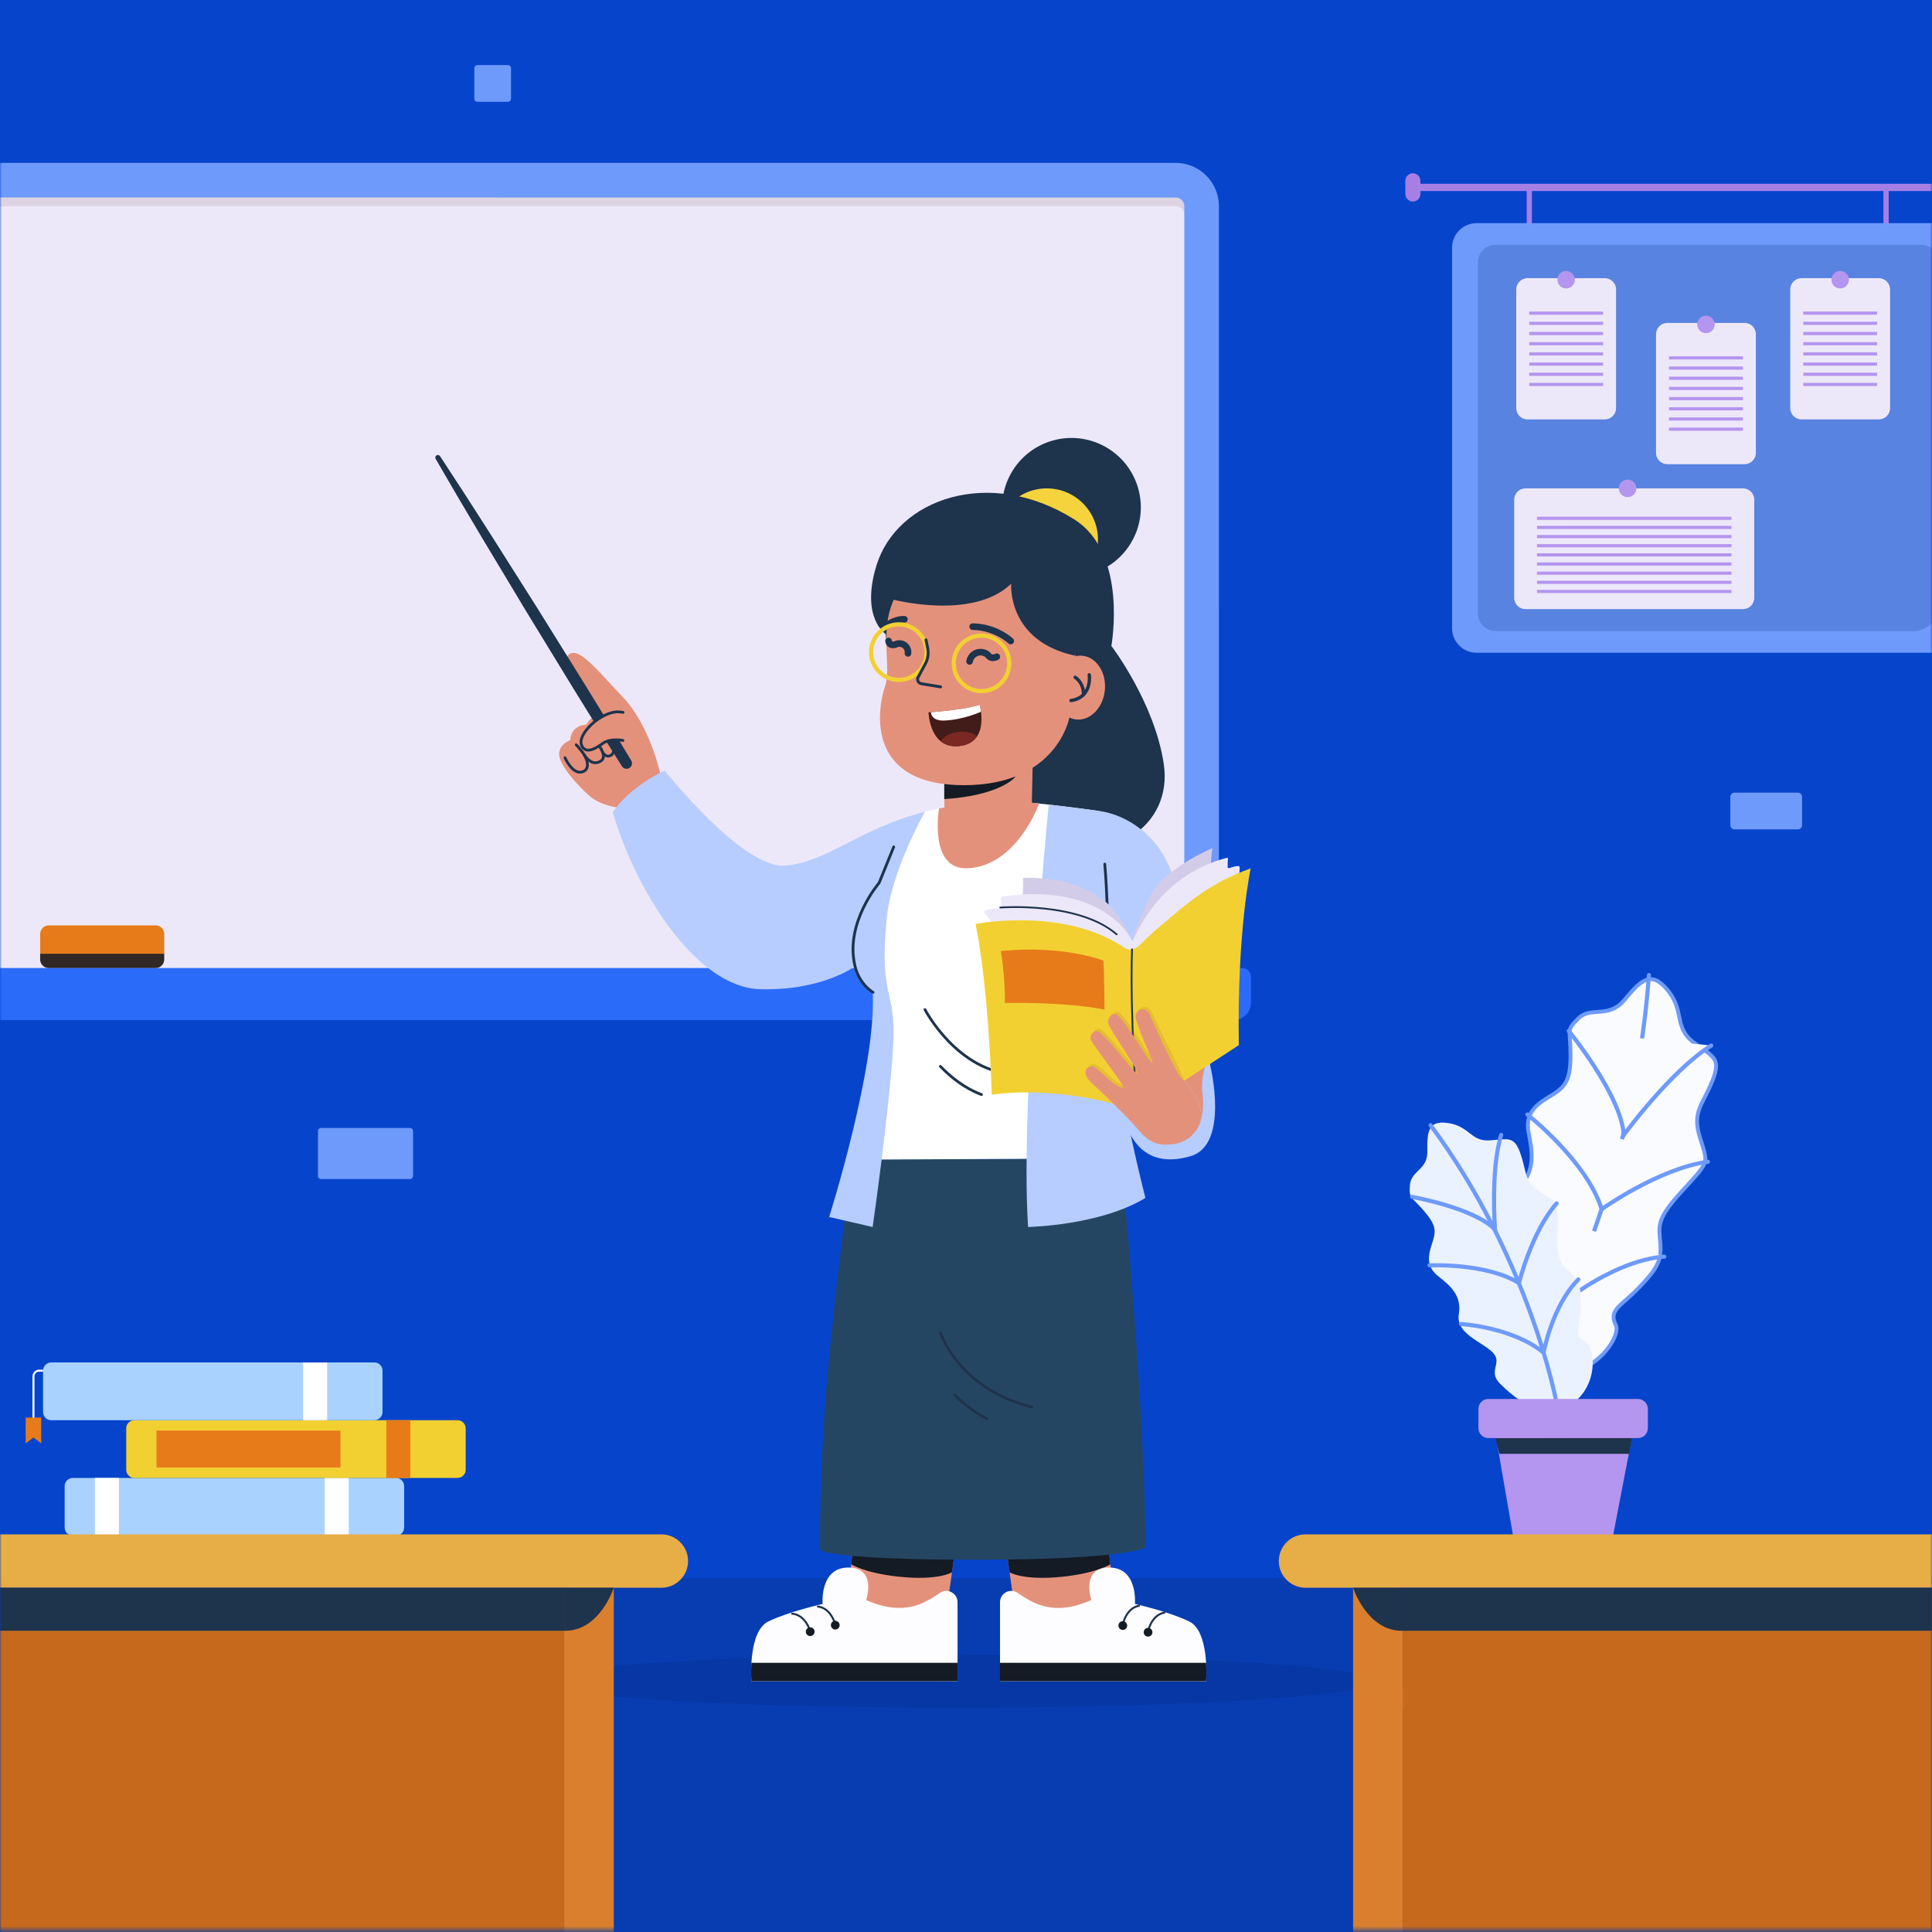 <svg width="500" height="500" viewBox="0 0 500 500" fill="none" xmlns="http://www.w3.org/2000/svg">
<rect x="0" y="0" width="500" height="500" fill="#808080" stroke="none"/>
<g clip-path="url(#clip0_111_318)">
<path d="M500 0H0V500H500V0Z" fill="#0644CC"/>
<path d="M500 408.465H0V500H500V408.465Z" fill="#083DB1"/>
<path d="M106.118 305.137H83.068C82.637 305.137 82.288 304.788 82.288 304.357V292.697C82.288 292.266 82.637 291.917 83.068 291.917H106.118C106.549 291.917 106.898 292.266 106.898 292.697V304.357C106.898 304.787 106.549 305.137 106.118 305.137Z" fill="#6E9AFB"/>
<path d="M131.474 26.344H123.529C123.098 26.344 122.749 25.995 122.749 25.564V17.62C122.749 17.189 123.098 16.84 123.529 16.84H131.474C131.905 16.84 132.254 17.189 132.254 17.62V25.564C132.254 25.994 131.905 26.344 131.474 26.344Z" fill="#6E9AFB"/>
<path d="M465.285 214.642H448.895C448.293 214.642 447.804 214.154 447.804 213.551V206.227C447.804 205.625 448.292 205.136 448.895 205.136H465.285C465.887 205.136 466.376 205.624 466.376 206.227V213.551C466.376 214.153 465.887 214.642 465.285 214.642Z" fill="#6E9AFB"/>
<mask id="mask0_111_318" style="mask-type:luminance" maskUnits="userSpaceOnUse" x="344" y="35" width="156" height="141">
<path d="M500 35.826H344.666V175.962H500V35.826Z" fill="white"/>
</mask>
<g mask="url(#mask0_111_318)">
<path d="M365.65 52.158C364.573 52.158 363.7 51.285 363.7 50.208V46.796C363.7 45.719 364.572 44.846 365.65 44.846C366.727 44.846 367.6 45.719 367.6 46.796V50.208C367.6 51.285 366.727 52.158 365.65 52.158Z" fill="#A67FE5"/>
<path d="M518.568 47.565H365.323V49.439H518.568V47.565Z" fill="#A67FE5"/>
<path d="M396.462 48.311H395.107V76.431H396.462V48.311Z" fill="#A67FE5"/>
<path d="M488.784 48.65H487.429V76.77H488.784V48.65Z" fill="#A67FE5"/>
<path d="M502.06 168.936H382.157C378.641 168.936 375.791 166.086 375.791 162.569V64.11C375.791 60.594 378.641 57.744 382.157 57.744H502.06C505.576 57.744 508.426 60.594 508.426 64.11V162.569C508.426 166.085 505.576 168.936 502.06 168.936Z" fill="#6E9AFB"/>
<path d="M495.126 163.322H387.039C384.525 163.322 382.488 161.284 382.488 158.771V67.909C382.488 65.396 384.525 63.358 387.039 63.358H497.179C499.692 63.358 501.73 65.395 501.73 67.909V156.718C501.729 160.365 498.773 163.322 495.126 163.322Z" fill="#5883E0"/>
<path d="M415.312 108.548H395.318C393.705 108.548 392.397 107.241 392.397 105.627V74.91C392.397 73.297 393.705 71.99 395.318 71.99H415.312C416.925 71.99 418.233 73.297 418.233 74.91V105.628C418.233 107.241 416.925 108.548 415.312 108.548Z" fill="#EDE8F9"/>
<path d="M407.581 72.385C407.581 73.637 406.566 74.651 405.315 74.651C404.064 74.651 403.049 73.637 403.049 72.385C403.049 71.134 404.064 70.119 405.315 70.119C406.566 70.12 407.581 71.134 407.581 72.385Z" fill="#B495EF"/>
<path d="M414.87 80.631H395.76V81.455H414.87V80.631Z" fill="#B495EF"/>
<path d="M414.87 83.267H395.76V84.091H414.87V83.267Z" fill="#B495EF"/>
<path d="M414.87 85.903H395.76V86.727H414.87V85.903Z" fill="#B495EF"/>
<path d="M414.87 88.539H395.76V89.363H414.87V88.539Z" fill="#B495EF"/>
<path d="M414.87 91.175H395.76V91.999H414.87V91.175Z" fill="#B495EF"/>
<path d="M414.87 93.811H395.76V94.635H414.87V93.811Z" fill="#B495EF"/>
<path d="M414.87 96.447H395.76V97.271H414.87V96.447Z" fill="#B495EF"/>
<path d="M414.87 99.083H395.76V99.907H414.87V99.083Z" fill="#B495EF"/>
<path d="M451.495 120.127H431.501C429.888 120.127 428.58 118.82 428.58 117.206V86.488C428.58 84.875 429.888 83.567 431.501 83.567H451.495C453.108 83.567 454.416 84.875 454.416 86.488V117.206C454.416 118.819 453.108 120.127 451.495 120.127Z" fill="#EDE8F9"/>
<path d="M443.764 83.964C443.764 85.216 442.749 86.23 441.498 86.23C440.246 86.23 439.232 85.216 439.232 83.964C439.232 82.712 440.247 81.698 441.498 81.698C442.749 81.698 443.764 82.713 443.764 83.964Z" fill="#B495EF"/>
<path d="M451.054 92.21H431.943V93.034H451.054V92.21Z" fill="#B495EF"/>
<path d="M451.054 94.845H431.943V95.669H451.054V94.845Z" fill="#B495EF"/>
<path d="M451.054 97.481H431.943V98.305H451.054V97.481Z" fill="#B495EF"/>
<path d="M451.054 100.117H431.943V100.941H451.054V100.117Z" fill="#B495EF"/>
<path d="M451.054 102.753H431.943V103.577H451.054V102.753Z" fill="#B495EF"/>
<path d="M451.054 105.389H431.943V106.213H451.054V105.389Z" fill="#B495EF"/>
<path d="M451.054 108.025H431.943V108.849H451.054V108.025Z" fill="#B495EF"/>
<path d="M451.054 110.661H431.943V111.485H451.054V110.661Z" fill="#B495EF"/>
<path d="M486.231 108.548H466.237C464.625 108.548 463.317 107.241 463.317 105.627V74.91C463.317 73.297 464.625 71.99 466.237 71.99H486.231C487.844 71.99 489.152 73.297 489.152 74.91V105.628C489.151 107.241 487.844 108.548 486.231 108.548Z" fill="#EDE8F9"/>
<path d="M478.5 72.385C478.5 73.637 477.485 74.651 476.234 74.651C474.982 74.651 473.968 73.637 473.968 72.385C473.968 71.134 474.983 70.119 476.234 70.119C477.485 70.12 478.5 71.134 478.5 72.385Z" fill="#B495EF"/>
<path d="M485.788 80.631H466.678V81.455H485.788V80.631Z" fill="#B495EF"/>
<path d="M485.788 83.267H466.678V84.091H485.788V83.267Z" fill="#B495EF"/>
<path d="M485.788 85.903H466.678V86.727H485.788V85.903Z" fill="#B495EF"/>
<path d="M485.788 88.539H466.678V89.363H485.788V88.539Z" fill="#B495EF"/>
<path d="M485.788 91.175H466.678V91.999H485.788V91.175Z" fill="#B495EF"/>
<path d="M485.788 93.811H466.678V94.635H485.788V93.811Z" fill="#B495EF"/>
<path d="M485.788 96.447H466.678V97.271H485.788V96.447Z" fill="#B495EF"/>
<path d="M485.788 99.083H466.678V99.907H485.788V99.083Z" fill="#B495EF"/>
<path d="M451.078 157.642H394.791C393.178 157.642 391.871 156.335 391.871 154.722V129.308C391.871 127.695 393.178 126.388 394.791 126.388H451.078C452.691 126.388 453.999 127.696 453.999 129.308V154.722C453.999 156.334 452.691 157.642 451.078 157.642Z" fill="#EDE8F9"/>
<path d="M423.486 126.387C423.486 127.639 422.471 128.653 421.22 128.653C419.968 128.653 418.954 127.639 418.954 126.387C418.954 125.136 419.969 124.121 421.22 124.121C422.471 124.121 423.486 125.136 423.486 126.387Z" fill="#B495EF"/>
<path d="M448.098 133.717H397.771V134.541H448.098V133.717Z" fill="#B495EF"/>
<path d="M448.098 136.085H397.771V136.909H448.098V136.085Z" fill="#B495EF"/>
<path d="M448.098 138.452H397.771V139.276H448.098V138.452Z" fill="#B495EF"/>
<path d="M448.098 140.82H397.771V141.644H448.098V140.82Z" fill="#B495EF"/>
<path d="M448.098 143.187H397.771V144.011H448.098V143.187Z" fill="#B495EF"/>
<path d="M448.098 145.555H397.771V146.379H448.098V145.555Z" fill="#B495EF"/>
<path d="M448.098 147.922H397.771V148.746H448.098V147.922Z" fill="#B495EF"/>
<path d="M448.098 150.29H397.771V151.114H448.098V150.29Z" fill="#B495EF"/>
<path d="M448.098 152.657H397.771V153.481H448.098V152.657Z" fill="#B495EF"/>
</g>
<mask id="mask1_111_318" style="mask-type:luminance" maskUnits="userSpaceOnUse" x="0" y="35" width="334" height="235">
<path d="M333.298 35.826H0V269.647H333.298V35.826Z" fill="white"/>
</mask>
<g mask="url(#mask1_111_318)">
<path d="M-69.957 259.504L315.455 259.507L315.456 53.356C315.456 47.168 310.44 42.152 304.252 42.152L-58.751 42.15C-64.939 42.15 -69.955 47.166 -69.955 53.354L-69.957 259.504Z" fill="#6E9AFB"/>
<path d="M306.492 250.544L306.494 53.356C306.494 52.119 305.491 51.115 304.253 51.115L-58.751 51.112C-59.988 51.112 -60.992 52.115 -60.992 53.353L-60.994 250.541L306.492 250.544Z" fill="#EDE8F9"/>
<path d="M42.504 246.807H10.386V248.301C10.386 249.539 11.389 250.542 12.627 250.542H40.263C41.5 250.542 42.504 249.539 42.504 248.301V246.807Z" fill="#302824"/>
<path d="M40.263 239.487H12.627C11.389 239.487 10.386 240.49 10.386 241.728V246.807H42.504V241.728C42.504 240.49 41.5 239.487 40.263 239.487Z" fill="#E77B1A"/>
<path d="M-73.766 263.985L319.265 263.988C321.74 263.988 323.747 261.982 323.747 259.507V252.785C323.747 251.548 322.744 250.544 321.506 250.544L-76.006 250.541C-77.244 250.541 -78.247 251.544 -78.247 252.782V259.504C-78.248 261.979 -76.241 263.985 -73.766 263.985Z" fill="#2B6BF9"/>
<path opacity="0.1" d="M-58.752 51.113L304.252 51.116C305.489 51.116 306.493 52.119 306.493 53.357V55.598C306.493 54.36 305.49 53.357 304.252 53.357L-58.752 53.354C-59.989 53.354 -60.993 54.357 -60.993 55.595V53.354C-60.992 52.116 -59.989 51.113 -58.752 51.113Z" fill="#3D2614"/>
</g>
<path d="M425.612 253.777C426.451 253.374 427.288 253.266 428.189 253.556C429.11 253.853 430.151 254.584 431.347 255.967C433.711 258.703 434.144 261.056 434.609 263.283C434.842 264.398 435.089 265.514 435.612 266.595C436.141 267.688 436.942 268.729 438.259 269.731C439.513 270.685 440.666 271.455 441.549 272.102C442.46 272.769 443.121 273.332 443.55 273.946C444.355 275.098 444.444 276.587 443.126 279.816C442.47 281.425 441.82 282.71 441.242 283.847C440.667 284.977 440.148 285.984 439.783 287.001C439.079 288.956 438.949 290.922 439.817 293.98L440.004 294.606C440.535 296.302 440.944 297.484 441.167 298.464C441.386 299.423 441.407 300.123 441.192 300.836C440.971 301.566 440.486 302.359 439.583 303.472C438.683 304.584 437.405 305.968 435.637 307.885C432.112 311.708 430.5 314.001 429.848 315.97C429.193 317.95 429.526 319.582 429.701 321.867C429.876 324.157 429.619 325.792 428.784 327.435C427.934 329.107 426.473 330.82 424.155 333.236C423.011 334.428 421.961 335.37 421.05 336.173C420.149 336.969 419.357 337.651 418.772 338.296C418.182 338.945 417.75 339.612 417.625 340.396C417.515 341.087 417.654 341.804 418.019 342.602L418.189 342.95C418.353 343.264 418.419 343.745 418.325 344.391C418.231 345.03 417.987 345.784 417.59 346.601C416.798 348.234 415.424 350.065 413.558 351.65C409.95 354.714 404.545 356.831 398.002 354.876L397.366 354.673C393.883 353.503 391.584 350.177 390.092 346.245C388.607 342.329 387.969 337.929 387.731 334.812C387.617 333.323 387.885 332.356 388.303 331.651C388.729 330.934 389.339 330.438 390.021 329.927C390.681 329.433 391.444 328.903 391.99 328.148C392.558 327.363 392.877 326.364 392.769 324.951C392.665 323.584 392.258 322.07 391.808 320.54C391.353 318.991 390.853 317.421 390.525 315.876C389.867 312.78 389.945 310.004 392.319 308.019C395.027 305.755 396.08 303.185 396.33 300.58C396.576 298.008 396.035 295.405 395.597 293.091C395.175 290.856 395.49 289.185 396.35 287.79C397.224 286.373 398.692 285.186 400.683 283.993C402.682 282.795 404.174 281.843 405.125 280.272C406.075 278.7 406.447 276.579 406.449 273.139C406.45 271.411 406.368 270.137 406.301 269.151C406.233 268.15 406.184 267.495 406.233 266.948C406.322 265.952 406.729 265.3 408.441 263.589C409.998 262.034 411.763 262.01 413.838 261.851C415.903 261.694 418.159 261.388 420.226 258.979C421.202 257.843 422.105 256.754 423.002 255.831C423.9 254.907 424.755 254.189 425.612 253.777Z" fill="#F9FBFF" stroke="#6E9AFB"/>
<path d="M397.53 352.49C397.53 352.49 422.677 309.505 426.735 252.336Z" fill="#F9FBFF"/>
<path d="M397.53 352.49C397.53 352.49 422.677 309.505 426.735 252.336" stroke="#6E9AFB" stroke-width="1.068" stroke-miterlimit="10" stroke-linecap="round"/>
<path d="M405.992 266.819C405.992 266.819 419.538 283.334 420.243 293.722C420.243 293.722 432.317 277.181 442.869 270.584" fill="#F9FBFF"/>
<path d="M405.992 266.819C405.992 266.819 419.538 283.334 420.243 293.722C420.243 293.722 432.317 277.181 442.869 270.584" stroke="#6E9AFB" stroke-width="1.068" stroke-miterlimit="10" stroke-linecap="round"/>
<path d="M395.271 288.433C395.271 288.433 410.671 300.507 414.516 312.936C414.516 312.936 429.244 302.423 442.008 300.658" fill="#F9FBFF"/>
<path d="M395.271 288.433C395.271 288.433 410.671 300.507 414.516 312.936C414.516 312.936 429.244 302.423 442.008 300.658" stroke="#6E9AFB" stroke-width="1.068" stroke-miterlimit="10" stroke-linecap="round"/>
<path d="M390.387 310.655C390.387 310.655 402.982 322.767 405.43 336.444C405.43 336.444 418.158 326.171 430.72 325.212" fill="#F9FBFF"/>
<path d="M390.387 310.655C390.387 310.655 402.982 322.767 405.43 336.444C405.43 336.444 418.158 326.171 430.72 325.212" stroke="#6E9AFB" stroke-width="1.068" stroke-miterlimit="10" stroke-linecap="round"/>
<path d="M403.974 364.865C398.496 367.086 391.603 361.491 388.229 358.117C384.855 354.743 389.073 352.775 386.261 349.963C383.449 347.151 376.701 345.183 377.545 340.122C378.389 335.061 375.014 332.531 372.203 330.281C369.391 328.032 369.391 325.501 370.516 322.127C371.641 318.753 371.922 317.347 368.548 313.411C365.174 309.475 364.612 310.318 364.893 306.663C365.174 303.008 369.392 302.727 369.392 298.228C369.392 293.729 369.111 289.793 374.734 290.637C380.357 291.481 380.639 295.417 385.418 295.136C390.198 294.855 391.885 293.73 393.572 298.791C395.259 303.852 394.415 305.82 398.914 308.632C403.413 311.444 403.413 310.881 403.131 318.754C402.85 326.626 403.975 326.908 406.505 329.438C409.035 331.968 409.317 333.937 409.035 338.998C408.754 344.059 407.348 346.027 410.16 347.152C412.971 348.276 414.377 360.647 403.974 364.865Z" fill="#EBF2FF"/>
<path d="M402.849 363.178C402.849 363.178 396.101 326.064 370.234 291.2" stroke="#6E9AFB" stroke-width="1.068" stroke-miterlimit="10" stroke-linecap="round"/>
<path d="M365.454 309.757C365.454 309.757 381.386 312.569 386.916 318.192C386.916 318.192 385.698 302.728 388.509 293.731" stroke="#6E9AFB" stroke-width="1.068" stroke-miterlimit="10" stroke-linecap="round"/>
<path d="M369.953 327.47C369.953 327.47 384.761 326.814 393.102 332.062C393.102 332.062 396.382 318.754 402.849 311.443" stroke="#6E9AFB" stroke-width="1.068" stroke-miterlimit="10" stroke-linecap="round"/>
<path d="M378.107 342.653C378.107 342.653 391.322 343.403 399.475 350.057C399.475 350.057 401.724 337.873 408.472 331.125" stroke="#6E9AFB" stroke-width="1.068" stroke-miterlimit="10" stroke-linecap="round"/>
<path d="M387.104 371.613L392.969 405.47C393.155 406.543 394.079 407.33 395.167 407.344L413.61 407.577C414.704 407.591 415.651 406.819 415.858 405.744L422.53 371.05L387.104 371.613Z" fill="#B495EF"/>
<path d="M387.033 372.175L422.39 372.034L421.617 376.252H388.018L387.033 372.175Z" fill="#1E334C"/>
<path d="M423.885 372.175H385.187C383.761 372.175 382.605 371.019 382.605 369.593V364.634C382.605 363.208 383.761 362.052 385.187 362.052H423.885C425.311 362.052 426.467 363.208 426.467 364.634V369.593C426.467 371.019 425.311 372.175 423.885 372.175Z" fill="#B495EF"/>
<path d="M355.407 435.1C355.407 438.884 306.865 441.951 246.986 441.951C187.107 441.951 138.565 438.884 138.565 435.1C138.565 431.316 187.107 428.249 246.986 428.249C306.866 428.25 355.407 431.317 355.407 435.1Z" fill="#0637A4"/>
<path d="M289.151 421.973H263.375L259.845 396.595H286.495L289.151 421.973Z" fill="#E4917C"/>
<path d="M259.845 396.595H286.495L287.358 404.84C287.358 404.84 283.818 407.142 274.921 408.059C264.675 409.114 261.278 406.903 261.278 406.903L259.845 396.595Z" fill="#141B25"/>
<path d="M258.804 414.644V435.1H312.146C312.146 435.1 313.116 422.215 307.759 419.629C302.402 417.043 293.719 415.103 293.719 415.103C293.719 415.103 294.55 405.681 287.068 405.681C279.586 405.681 282.45 414.087 282.45 414.087C272.51 418.492 267.215 414.824 263.32 412.214C261.391 410.921 258.804 412.321 258.804 414.644Z" fill="#FDFDFF"/>
<path d="M294.756 415.591C294.756 415.591 291.765 415.818 290.628 420.247" stroke="#1E334C" stroke-width="0.511" stroke-miterlimit="10" stroke-linecap="round" stroke-linejoin="round"/>
<path d="M291.704 420.817C291.637 421.438 291.078 421.887 290.457 421.82C289.836 421.753 289.387 421.194 289.454 420.573C289.521 419.952 290.08 419.503 290.701 419.57C291.323 419.638 291.772 420.196 291.704 420.817Z" fill="#141B25"/>
<path d="M301.345 417.365C301.345 417.365 298.352 417.562 297.171 421.98" stroke="#1E334C" stroke-width="0.511" stroke-miterlimit="10" stroke-linecap="round" stroke-linejoin="round"/>
<path d="M298.241 422.56C298.167 423.181 297.605 423.624 296.984 423.551C296.363 423.477 295.92 422.915 295.993 422.294C296.066 421.673 296.629 421.23 297.25 421.303C297.871 421.377 298.314 421.939 298.241 422.56Z" fill="#141B25"/>
<path d="M312.149 435.092H258.798V430.336H312.149C312.307 433.003 312.149 435.092 312.149 435.092Z" fill="#141B25"/>
<path d="M218.503 421.973H244.279L247.808 396.595H221.158L218.503 421.973Z" fill="#E4917C"/>
<path d="M247.808 396.595H221.158L220.295 404.84C220.295 404.84 223.835 407.142 232.732 408.059C242.977 409.114 246.375 406.903 246.375 406.903L247.808 396.595Z" fill="#141B25"/>
<path d="M247.809 414.644V435.1H194.467C194.467 435.1 193.497 422.215 198.854 419.629C204.211 417.043 212.894 415.103 212.894 415.103C212.894 415.103 212.063 405.681 219.544 405.681C227.026 405.681 224.162 414.087 224.162 414.087C234.102 418.492 239.397 414.824 243.292 412.214C245.222 410.921 247.809 412.321 247.809 414.644Z" fill="#FDFDFF"/>
<path d="M211.658 415.779C211.658 415.779 214.657 415.806 216.088 420.15" stroke="#1E334C" stroke-width="0.511" stroke-miterlimit="10" stroke-linecap="round" stroke-linejoin="round"/>
<path d="M215.052 420.79C215.161 421.405 215.748 421.816 216.363 421.708C216.978 421.599 217.389 421.013 217.28 420.397C217.171 419.782 216.585 419.371 215.969 419.479C215.354 419.587 214.943 420.174 215.052 420.79Z" fill="#141B25"/>
<path d="M204.998 417.634C204.998 417.634 207.996 417.551 209.585 421.839" stroke="#1E334C" stroke-width="0.511" stroke-miterlimit="10" stroke-linecap="round" stroke-linejoin="round"/>
<path d="M208.573 422.517C208.704 423.128 209.306 423.517 209.917 423.386C210.528 423.255 210.917 422.653 210.786 422.042C210.655 421.431 210.053 421.042 209.442 421.173C208.831 421.304 208.442 421.906 208.573 422.517Z" fill="#141B25"/>
<path d="M194.463 435.092H247.814V430.336H194.463C194.306 433.003 194.463 435.092 194.463 435.092Z" fill="#141B25"/>
<path d="M290.12 299.772C290.12 299.772 296.473 365.277 296.433 400.552C296.433 400.552 291.281 403.651 252.487 403.651C213.693 403.651 212.249 401.085 212.249 401.085C212.249 401.085 211.883 379.201 214.542 351.712C217.718 318.881 220.759 300.122 220.759 300.122L290.12 299.772Z" fill="#254663"/>
<path d="M243.371 344.932C243.371 344.932 248.118 359.475 266.993 364.117" stroke="#1E334C" stroke-width="0.706" stroke-miterlimit="10" stroke-linecap="round" stroke-linejoin="round"/>
<path d="M246.986 360.918C249.111 363.097 251.877 365.319 255.436 367.19" stroke="#1E334C" stroke-width="0.706" stroke-miterlimit="10" stroke-linecap="round" stroke-linejoin="round"/>
<path d="M170.936 200.413C170.936 200.413 168.224 187.771 161.253 180.468C154.282 173.165 149.795 167.24 147.14 169.418C144.75 171.378 155.808 185.13 155.808 185.13C155.808 185.13 153.602 184.313 151.773 187.503C151.773 187.503 147.728 187.624 147.594 191.561C147.594 191.561 144.537 192.549 144.709 195.37C144.88 198.191 149.721 203.571 152.682 206.085C155.643 208.599 160.257 209.049 160.257 209.049L170.936 200.413Z" fill="#E4917C"/>
<path d="M160.95 198.302L154.756 188.461L148.633 178.577L136.499 158.739L124.523 138.803L118.596 128.798L112.745 118.746C112.56 118.429 112.668 118.022 112.985 117.838C113.292 117.66 113.683 117.756 113.875 118.049L120.235 127.788L126.519 137.573L138.965 157.219L151.253 176.962L157.341 186.868L163.358 196.818C163.762 197.486 163.548 198.355 162.88 198.759C162.218 199.158 161.36 198.952 160.95 198.302Z" fill="#1E334C"/>
<path d="M161.215 191.637C161.215 191.637 157.992 190.974 156.071 192.344C154.15 193.714 151.709 195.224 150.578 193.024C149.107 190.16 155.485 184.169 159.925 184.225C164.365 184.281 165.761 188.112 165.332 189.844C164.904 191.576 163.404 192.803 161.215 191.637Z" fill="#E4917C"/>
<path d="M161.215 191.637C161.215 191.637 157.992 190.974 156.071 192.344C154.15 193.714 151.709 195.224 150.578 193.024C149.107 190.16 155.485 184.169 159.925 184.225C160.402 184.231 160.844 184.281 161.253 184.367" stroke="#1E334C" stroke-width="0.722" stroke-miterlimit="10" stroke-linecap="round" stroke-linejoin="round"/>
<path d="M146.215 196.101C146.215 196.101 148.039 200.282 150.472 199.812C152.905 199.342 152.069 196.391 150.762 194.704C149.455 193.017 149.121 192.756 149.121 192.756" stroke="#1E334C" stroke-width="0.722" stroke-miterlimit="10" stroke-linecap="round" stroke-linejoin="round"/>
<path d="M155.094 193.088C155.094 193.088 157.194 195.866 155.521 196.937C153.631 198.148 152.163 196.748 151.291 195.507" stroke="#1E334C" stroke-width="0.722" stroke-miterlimit="10" stroke-linecap="round" stroke-linejoin="round"/>
<path d="M155.941 194.632C155.941 194.632 156.627 196.037 157.819 195.602C159.011 195.167 159.133 193.727 158.434 191.531" stroke="#1E334C" stroke-width="0.722" stroke-miterlimit="10" stroke-linecap="round" stroke-linejoin="round"/>
<path d="M292.976 140.022C297.799 131.364 294.689 120.436 286.031 115.613C277.373 110.79 266.445 113.9 261.623 122.558C256.8 131.216 259.909 142.144 268.567 146.967C277.225 151.789 288.154 148.68 292.976 140.022Z" fill="#1E334C"/>
<path d="M284.109 140.784C283.479 148.076 277.056 153.478 269.764 152.848C262.471 152.218 257.07 145.795 257.7 138.503C258.33 131.21 264.753 125.809 272.045 126.439C279.338 127.068 284.739 133.491 284.109 140.784Z" fill="#F5D33C"/>
<path d="M229.194 164.073C229.194 164.073 222.649 159.911 226.833 146.325C232.137 129.104 256.078 120.608 278.021 134.421C292.002 143.221 287.622 167.172 287.622 167.172C287.622 167.172 298.793 181.739 301.185 197.727C303.577 213.715 287.747 224.576 268.48 218.005C232.043 205.577 229.194 164.073 229.194 164.073Z" fill="#1E334C"/>
<path d="M267.033 207.75L244.4 208.96C244.4 208.96 241.758 209.444 239.376 210.058C235.624 211.025 234.67 211.518 234.67 211.518L227.786 228.496C227.786 228.496 213.342 244.032 225.869 256.923C225.869 256.923 228.488 265.447 225.681 278.202C222.874 290.957 220.759 300.123 220.759 300.123L290.12 299.774C290.12 299.774 286.109 283.704 283.76 275.731C281.411 267.759 284.357 246.23 285.172 233.808C285.987 221.386 284.472 209.89 284.472 209.89C284.472 209.89 276.569 208.734 267.033 207.75Z" fill="white"/>
<path d="M244.401 208.96C244.402 207.904 244.388 202.043 244.388 202.043L267.517 186.377L267.034 207.751L268.932 207.951C268.932 207.951 263.193 224.201 250.325 224.709C240.305 225.105 243.011 209.233 243.011 209.233L244.401 208.96Z" fill="#E4917C"/>
<path d="M244.381 202.416L244.362 206.806C258.454 205.902 262.598 201.423 262.792 200.952C256.886 201.984 253.865 202.384 249.663 202.551C247.833 202.624 244.381 202.416 244.381 202.416Z" fill="#141B25"/>
<path d="M276.751 185.695C276.751 185.695 273.662 203.204 249.499 203.208C224.1 203.212 226.939 183.871 229.063 177.527C231.187 171.184 225.734 159.699 235.129 149.429C244.524 139.159 271.082 142.821 275.117 154.176C279.152 165.533 279.274 175.915 276.751 185.695Z" fill="#E4917C"/>
<path d="M250.926 171.175C251.183 169.612 252.657 168.554 254.22 168.81C254.844 168.912 255.387 169.209 255.799 169.628C255.799 169.628 256.401 170.744 257.971 169.973" stroke="#1E334C" stroke-width="1.716" stroke-miterlimit="10" stroke-linecap="round" stroke-linejoin="round"/>
<path d="M234.981 169.088C235.149 167.861 234.29 166.729 233.063 166.561C232.573 166.494 232.098 166.59 231.694 166.809C231.694 166.809 230.161 167.339 229.966 165.887" stroke="#1E334C" stroke-width="1.716" stroke-miterlimit="10" stroke-linecap="round" stroke-linejoin="round"/>
<path d="M261.57 165.887C261.57 165.887 257.76 162.253 251.734 162.179" stroke="#1E334C" stroke-width="1.716" stroke-miterlimit="10" stroke-linecap="round" stroke-linejoin="round"/>
<path d="M234.052 160.275C234.052 160.275 231.472 160.068 229.063 162.223" stroke="#1E334C" stroke-width="1.716" stroke-miterlimit="10" stroke-linecap="round" stroke-linejoin="round"/>
<path d="M240.297 184.357C240.297 184.357 249.031 183.854 253.536 182.423C253.536 182.423 256.325 192.051 248.437 193.064C240.55 194.077 240.297 184.357 240.297 184.357Z" fill="#421C19"/>
<path d="M253.874 184.189C253.874 184.189 249.495 186.25 244.426 186.474C241.072 186.607 240.942 184.613 240.926 184.336C243.022 184.158 249.764 183.616 253.533 182.415C253.533 182.415 253.736 183.127 253.874 184.189Z" fill="white"/>
<path d="M252.896 190.5C252.095 191.781 250.7 192.789 248.449 193.062C246.249 193.337 244.632 192.776 243.457 191.828C244.285 190.473 246.234 189.484 248.53 189.364C250.244 189.298 251.815 189.732 252.896 190.5Z" fill="#7B2823"/>
<path d="M254.015 178.865C257.986 178.865 261.205 175.646 261.205 171.675C261.205 167.704 257.986 164.485 254.015 164.485C250.044 164.485 246.825 167.704 246.825 171.675C246.825 175.646 250.044 178.865 254.015 178.865Z" stroke="#F2D031" stroke-width="1.083" stroke-miterlimit="10" stroke-linecap="round" stroke-linejoin="round"/>
<path d="M232.625 175.962C236.596 175.962 239.815 172.743 239.815 168.772C239.815 164.801 236.596 161.582 232.625 161.582C228.654 161.582 225.435 164.801 225.435 168.772C225.435 172.743 228.654 175.962 232.625 175.962Z" stroke="#F2D031" stroke-width="1.083" stroke-miterlimit="10" stroke-linecap="round" stroke-linejoin="round"/>
<path d="M239.651 165.591L240.084 167.723C240.364 169.102 240.152 170.536 239.484 171.775L237.611 175.25C237.234 175.949 237.658 176.812 238.442 176.941L243.433 177.761" stroke="#1E334C" stroke-width="0.755" stroke-miterlimit="10" stroke-linecap="round" stroke-linejoin="round"/>
<path d="M272.721 177.36C272.313 181.919 274.943 185.878 278.595 186.205C282.247 186.532 285.537 183.101 285.945 178.543C286.353 173.984 283.723 170.025 280.071 169.698C276.42 169.371 273.129 172.801 272.721 177.36Z" fill="#E4917C"/>
<path d="M281.898 174.641C281.898 174.641 282.784 180.476 277.158 181.297" stroke="#1E334C" stroke-width="0.87" stroke-miterlimit="10" stroke-linecap="round" stroke-linejoin="round"/>
<path d="M278.246 175.288C278.246 175.288 280.468 176.574 280.413 179.768" stroke="#1E334C" stroke-width="0.87" stroke-miterlimit="10" stroke-linecap="round" stroke-linejoin="round"/>
<path d="M278.246 169.697C260.524 165.871 261.688 151.072 261.688 151.072C251.587 160.793 230.617 155.045 230.617 155.045C230.818 153.8 230.648 152.711 230.851 151.296C232.649 137.002 245.392 130.907 260.798 135.25C272.917 138.647 283.649 149.382 278.246 169.697Z" fill="#1E334C"/>
<path d="M263.43 257.928C263.43 257.928 271.248 261.593 280.723 256.768" stroke="#1E334C" stroke-width="0.722" stroke-miterlimit="10" stroke-linecap="round" stroke-linejoin="round"/>
<path d="M239.376 210.058C239.376 210.058 230.666 225.467 229.494 237.52C227.379 259.261 232.143 255.39 231.122 271.287C230.007 288.65 225.838 317.545 225.838 317.545L214.582 314.959C214.582 314.959 226.827 276.285 225.868 256.922C225.868 256.922 222.232 253.646 221.52 249.925C221.52 249.925 212.91 256.493 196.63 256C180.35 255.506 164.681 231.037 158.591 210.24C158.591 210.24 162.115 204.247 172.006 199.398C172.006 199.398 192.285 225.023 203.259 224.02C214.235 223.015 222.28 214.506 239.376 210.058Z" fill="#B7CDFF"/>
<path d="M313.249 275.968C313.249 275.968 308.69 232.043 300.257 219.954C293.759 210.638 284.472 209.889 284.472 209.889C284.623 223.064 289.336 275.968 289.336 275.968C289.336 275.968 287.385 305.321 308.147 299.207C318.204 296.246 313.249 275.968 313.249 275.968Z" fill="#B7CDFF"/>
<path d="M231.293 219.177L227.515 228.495C227.515 228.495 218.605 238.803 221.25 249.925C221.25 249.925 222.066 254.351 225.937 256.817" stroke="#1E334C" stroke-width="0.722" stroke-miterlimit="10" stroke-linecap="round" stroke-linejoin="round"/>
<path d="M271.413 208.225C271.413 208.225 263.899 283.969 266.065 317.545C266.065 317.545 284.718 317.186 296.433 310.018C296.433 310.018 289.436 283.087 288.217 266.337C286.884 248.017 286.398 219.955 284.472 209.89C284.472 209.89 280.044 209.267 278.293 209.057C276.1 208.793 271.413 208.225 271.413 208.225Z" fill="#B7CDFF"/>
<path d="M286.621 236.102C286.316 229.913 286.322 228.509 285.917 223.624" stroke="#1E334C" stroke-width="0.722" stroke-miterlimit="10" stroke-linecap="round" stroke-linejoin="round"/>
<path d="M239.376 261.273C239.376 261.273 247.841 277.564 262.91 278.023" stroke="#1E334C" stroke-width="0.706" stroke-miterlimit="10" stroke-linecap="round" stroke-linejoin="round"/>
<path d="M243.371 275.97C246.069 278.781 249.641 281.637 254.014 283.271" stroke="#1E334C" stroke-width="0.706" stroke-miterlimit="10" stroke-linecap="round" stroke-linejoin="round"/>
<path fill-rule="evenodd" clip-rule="evenodd" d="M312.499 273.608C311.878 275.774 310.84 279.073 311.172 282.61C311.186 282.899 311.259 283.303 311.302 283.78C311.533 286.654 311.215 288.863 310.58 290.567C312.197 285.181 305.93 279.202 305.93 279.202C306.594 279.419 307.085 278.033 307.619 277.137C307.994 276.516 307.8 275.2 307.915 274.478C308.796 270.059 312.731 270.474 312.499 273.608Z" fill="#E4917C"/>
<path d="M311.679 254.196C311.679 254.196 313.011 223.856 313.76 219.517C313.76 219.517 300.68 224.844 297.215 232.875C294.194 239.878 292.646 242.489 293.066 246.417C293.066 246.417 292.341 226.924 264.753 227.154C264.753 227.154 264.993 236.046 263.31 245.416L265.161 263.746L311.679 254.196Z" fill="#D3CCE8"/>
<path d="M317.225 269.917L320.839 224.568C320.862 224.28 320.637 224.077 320.34 224.117C319.77 224.193 318.863 224.354 318.195 224.657C317.96 224.764 317.728 224.644 317.721 224.412C317.705 223.847 317.7 222.926 317.808 222.27C317.839 222.084 317.692 221.951 317.502 222.002C314.324 222.858 300.874 226.31 293.076 243.612C293.076 243.612 286.463 228.37 259.705 231.946C259.317 231.998 258.993 232.365 259.011 232.733C259.035 233.221 259.056 233.891 259.03 234.471C259.013 234.836 258.66 235.161 258.292 235.143C257.546 235.107 256.276 235.141 255.035 235.622C254.699 235.752 254.568 236.173 254.807 236.366C255.707 237.095 257.491 239.273 259.121 245.643L259.343 277.009L317.225 269.917Z" fill="#EDE8F9"/>
<path d="M320.615 270.466C320.615 270.466 313.698 275.029 307.114 279.289C303.201 281.816 299.417 284.242 297.251 285.542C296.37 286.09 293.439 287.708 290.984 286.553C290.753 286.437 290.305 286.279 289.684 286.076C285.121 284.646 270.767 281.369 256.659 283.289C256.659 283.289 255.995 256.647 252.486 239.131C252.486 239.131 273.28 234.929 288.976 244.012C289.698 244.431 290.42 244.878 291.128 245.369C291.128 245.369 292.529 246.351 294.362 245.095C294.651 244.893 294.896 244.662 295.142 244.416C295.792 243.752 297.654 241.874 300.47 239.506C307.214 233.86 312.701 228.69 323.676 224.734C323.676 224.734 320.096 241.253 320.615 270.466Z" fill="#F2D031"/>
<path d="M258.866 234.871C258.866 234.871 279.093 233.249 288.988 241.807" stroke="#1E334C" stroke-width="0.46" stroke-miterlimit="10" stroke-linecap="round" stroke-linejoin="round"/>
<path d="M294.17 286.26C294.17 286.26 292.386 261.731 292.973 245.681" stroke="#1E334C" stroke-width="0.46" stroke-miterlimit="10" stroke-linecap="round" stroke-linejoin="round"/>
<path d="M259.002 246.127C259.002 246.127 260.107 252.001 260.078 259.582C260.078 259.582 274.778 259.137 285.844 261.272C285.844 261.272 285.789 251.721 285.549 248.603C285.549 248.603 275.316 244.505 259.002 246.127Z" fill="#E77B1A"/>
<g opacity="0.2">
<path fill-rule="evenodd" clip-rule="evenodd" d="M306.353 279.78C302.44 282.307 299.417 284.242 297.251 285.542C296.37 286.09 293.439 287.708 290.984 286.553C290.753 286.437 290.305 286.279 289.684 286.076C288.399 284.805 285.164 281.542 283.706 280.314C279.706 276.949 282.06 275.101 283.359 275.448C284.63 275.795 287.2 278.784 289.063 279.996C290.854 281.122 291.344 281.252 291.157 280.473C290.984 279.722 283.995 270.422 283.042 268.964C282.103 267.506 283.735 265.96 284.558 266.292C286.32 266.783 293.453 276.169 294.219 276.79C294.97 277.411 295.158 277.714 294.652 276.415C294.161 275.101 287.995 266.004 287.446 264.487C286.883 262.971 288.385 261.628 289.309 261.873C290.869 262.249 296.139 271.216 297.28 272.718C298.421 274.234 298.637 274.566 298.796 274.234C298.969 273.887 297.02 270.133 295.749 266.667C294.392 263.086 294.219 262.58 294.623 261.656C295.186 260.356 297.323 259.966 298.262 262.306C298.854 263.923 305.537 277.008 306.059 278.451C306.059 278.451 306.353 279.128 306.353 279.78Z" fill="#B3742D"/>
</g>
<path fill-rule="evenodd" clip-rule="evenodd" d="M305.936 279.204L305.937 279.202C305.935 279.201 305.933 279.202 305.93 279.202C304.862 278.827 298.3 264.502 297.708 262.885C296.77 260.546 294.632 260.936 294.069 262.235C293.665 263.159 293.844 263.665 295.202 267.246C296.472 270.712 298.422 274.466 298.249 274.813C298.09 275.145 297.874 274.813 296.733 273.297C295.592 271.795 290.317 262.83 288.757 262.454C287.833 262.209 286.331 263.551 286.894 265.068C287.443 266.584 293.613 275.679 294.105 276.994C294.61 278.294 294.423 277.99 293.672 277.369C292.907 276.748 285.775 267.369 284.014 266.878C283.191 266.546 281.559 268.091 282.498 269.549C283.451 271.007 290.438 280.3 290.611 281.05C290.799 281.83 290.308 281.7 288.517 280.574C286.654 279.361 284.081 276.367 282.81 276.021C281.511 275.674 279.163 277.523 283.163 280.888C284.867 282.318 289.008 286.567 289.615 287.13C291.247 288.632 293.586 291.231 295.853 293.715C297.615 295.607 300.041 296.444 302.409 296.199C302.409 296.199 308.316 296.464 310.541 290.661C312.261 285.248 305.936 279.204 305.936 279.204Z" fill="#E4917C"/>
<path fill-rule="evenodd" clip-rule="evenodd" d="M311.432 277.844C311.432 277.844 309.259 278.874 306.354 279.78L311.77 276.265L311.432 277.844Z" fill="#E4917C"/>
<mask id="mask2_111_318" style="mask-type:luminance" maskUnits="userSpaceOnUse" x="0" y="336" width="500" height="164">
<path d="M500 336H0V499.561H500V336Z" fill="white"/>
</mask>
<g mask="url(#mask2_111_318)">
<path d="M18.853 397.432H102.476C103.646 397.432 104.595 396.483 104.595 395.313V384.608C104.595 383.438 103.646 382.489 102.476 382.489H18.853C17.683 382.489 16.734 383.438 16.734 384.608V395.313C16.734 396.483 17.682 397.432 18.853 397.432Z" fill="#A9D2FF"/>
<path d="M24.564 397.432H30.771L30.771 382.489H24.564V397.432Z" fill="white"/>
<path d="M84.046 397.432H90.254V382.489H84.046V397.432Z" fill="white"/>
<path d="M34.783 382.488H118.406C119.576 382.488 120.525 381.539 120.525 380.369V369.664C120.525 368.494 119.576 367.545 118.406 367.545H34.783C33.613 367.545 32.664 368.494 32.664 369.664V380.369C32.664 381.54 33.612 382.488 34.783 382.488Z" fill="#F2D031"/>
<path d="M40.494 379.793H88.108V370.239H40.494V379.793Z" fill="#E77B1A"/>
<path d="M99.977 382.488H106.185V367.544H99.977V382.488Z" fill="#E77B1A"/>
<path d="M13.26 367.545H96.883C98.053 367.545 99.002 366.596 99.002 365.426V354.721C99.002 353.551 98.053 352.602 96.883 352.602H13.26C12.09 352.602 11.141 353.551 11.141 354.721V365.426C11.141 366.596 12.089 367.545 13.26 367.545Z" fill="#A9D2FF"/>
<path d="M78.454 367.545H84.662V352.602H78.454V367.545Z" fill="white"/>
<path d="M11.141 354.72H10.157C9.331 354.72 8.661 355.39 8.661 356.216V367.189" stroke="white" stroke-width="0.508" stroke-miterlimit="10"/>
<path d="M10.672 373.55L8.66 372.025L6.648 373.55V366.865H10.672V373.55Z" fill="#E77B1A"/>
<path d="M171.164 410.906H-145.44C-149.254 410.906 -152.346 407.814 -152.346 404C-152.346 400.186 -149.254 397.094 -145.44 397.094H171.164C174.978 397.094 178.07 400.186 178.07 404C178.07 407.815 174.978 410.906 171.164 410.906Z" fill="#E7AD47"/>
<path d="M149.766 559.875H155.094C157.168 559.875 158.85 558.193 158.85 556.119V410.906H146.01V556.119C146.01 558.194 147.691 559.875 149.766 559.875Z" fill="#D97F2D"/>
<path d="M146.009 410.906H-120.285V422.038H146.009V410.906Z" fill="#1E334C"/>
<path d="M146.009 436.77H-120.285V442.163H146.009V436.77Z" fill="#D7AC5E"/>
<path d="M146.009 422.038H-120.285V542.786H146.009V422.038Z" fill="#C6691C"/>
<path d="M158.85 410.906C158.85 410.906 155.183 422.249 146.01 422.038V410.906H158.85Z" fill="#1E334C"/>
<path d="M337.862 410.906H654.465C658.279 410.906 661.371 407.814 661.371 404C661.371 400.186 658.279 397.094 654.465 397.094H337.862C334.048 397.094 330.956 400.186 330.956 404C330.956 407.815 334.048 410.906 337.862 410.906Z" fill="#E7AD47"/>
<path d="M359.26 559.875H353.932C351.858 559.875 350.176 558.193 350.176 556.119V410.906H363.016V556.119C363.016 558.194 361.335 559.875 359.26 559.875Z" fill="#D97F2D"/>
<path d="M363.017 422.038L629.311 422.038V410.906L363.017 410.906V422.038Z" fill="#1E334C"/>
<path d="M363.017 442.163L629.311 442.163V436.77L363.017 436.77V442.163Z" fill="#D7AC5E"/>
<path d="M363.017 542.786H629.311V422.038H363.017V542.786Z" fill="#C6691C"/>
<path d="M350.176 410.906C350.176 410.906 353.843 422.249 363.016 422.038V410.906H350.176Z" fill="#1E334C"/>
</g>
</g>
<defs>
<clipPath id="clip0_111_318">
<rect width="500" height="500" fill="white"/>
</clipPath>
</defs>
</svg>
